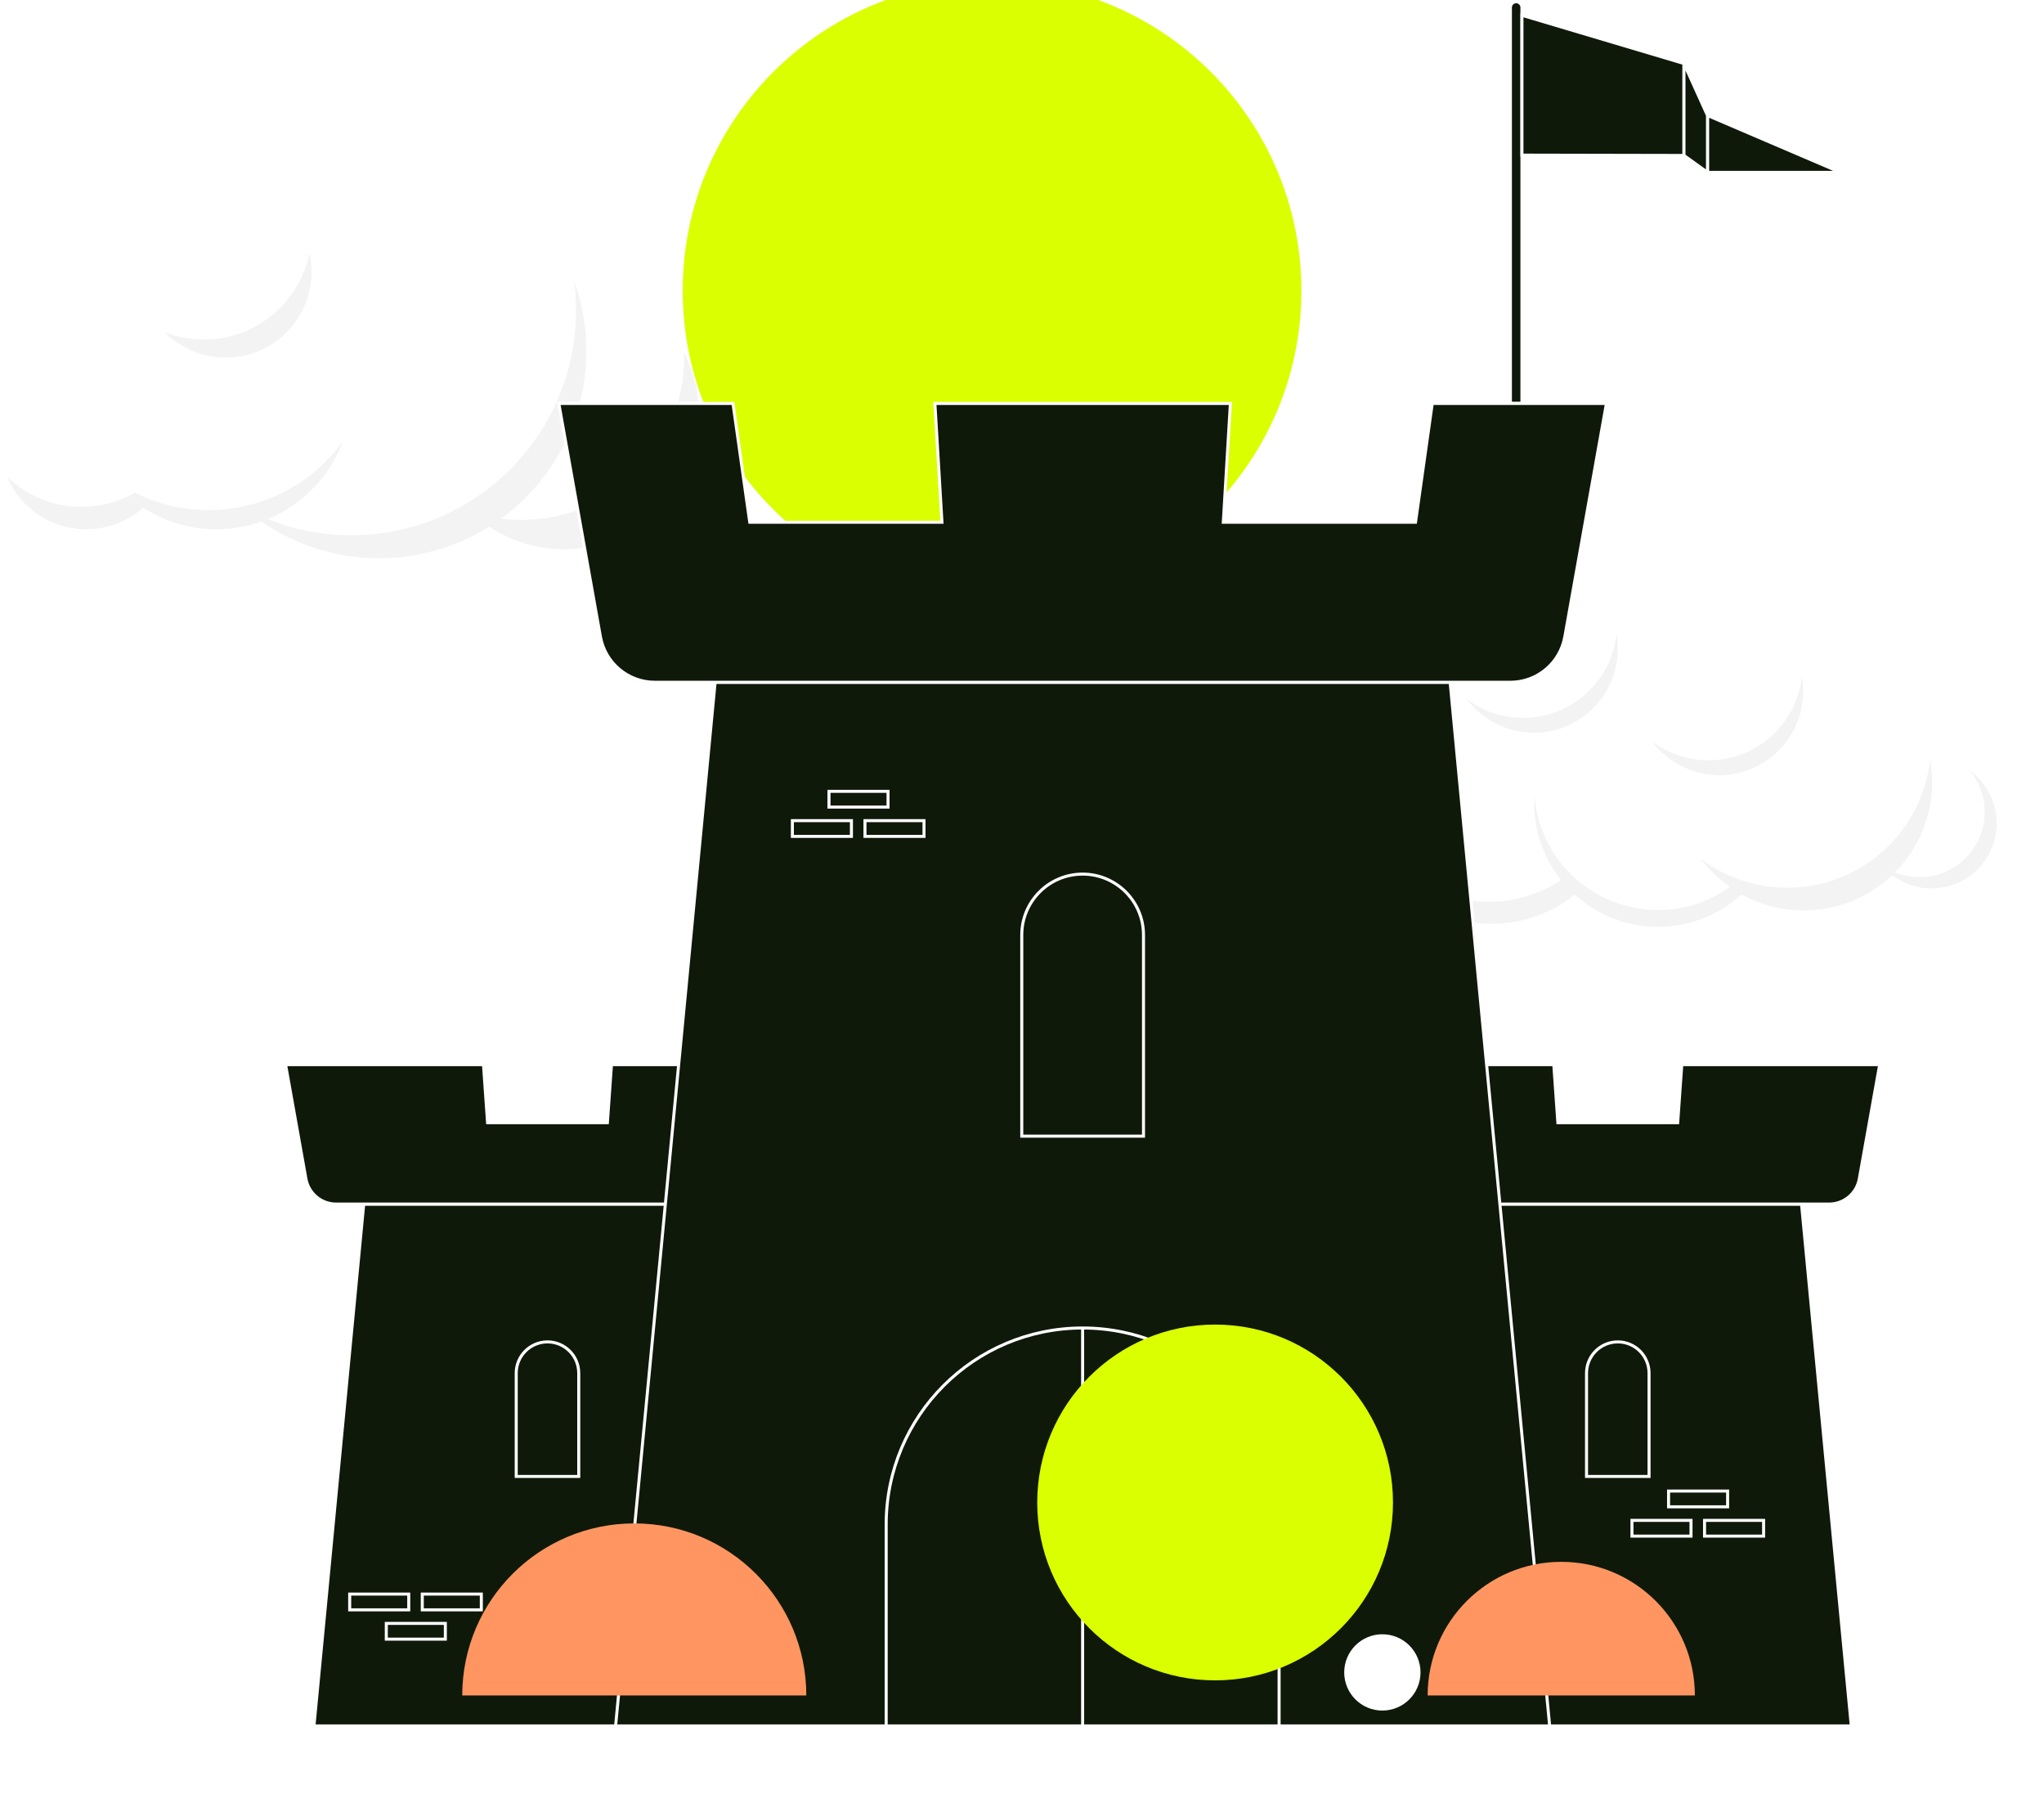 <svg width="677" height="597" viewBox="0 0 677 597" fill="none" xmlns="http://www.w3.org/2000/svg">
<path opacity="0.15" d="M358.581 596.59C182.945 596.59 40.565 585.392 40.565 571.578C40.565 557.764 182.945 546.565 358.581 546.565C534.217 546.565 676.598 557.764 676.598 571.578C676.598 585.392 534.217 596.59 358.581 596.59Z" fill="white"/>
<path d="M639.394 250.293C639.254 250.293 639.118 250.311 638.978 250.316C635.768 233.963 623.186 220.983 607.059 217.176C607.096 216.448 607.114 215.72 607.114 214.984C607.114 189.991 586.855 169.732 561.862 169.732C547.381 169.732 534.5 176.541 526.218 187.12C521.444 184.674 516.045 183.264 510.308 183.264C492.839 183.264 478.403 196.085 475.799 212.827C465.382 216.503 456.833 224.112 451.932 233.877C436.235 234.374 423.652 247.228 423.652 263.047C423.652 278.866 436.732 292.262 452.868 292.262C455.965 292.262 458.944 291.774 461.743 290.879C469.541 299.876 481.043 305.573 493.878 305.573C504.227 305.573 513.712 301.874 521.086 295.726C528.551 302.204 538.285 306.133 548.941 306.133C559.597 306.133 569.268 302.231 576.723 295.789C582.813 299.153 589.811 301.074 597.262 301.074C608.565 301.074 618.828 296.657 626.446 289.464C630.067 292.158 634.539 293.773 639.403 293.773C651.411 293.773 661.15 284.039 661.15 272.026C661.15 260.014 651.416 250.28 639.403 250.28L639.394 250.293Z" fill="white"/>
<path opacity="0.05" d="M661.335 272.641C661.335 284.559 651.678 294.234 639.76 294.234C634.85 294.234 630.315 292.579 626.703 289.821C619.071 297.096 608.791 301.527 597.424 301.527C589.956 301.527 582.93 299.605 576.826 296.21C569.534 302.896 559.823 306.952 549.166 306.952C538.51 306.952 528.853 302.915 521.579 296.278C514.056 302.327 504.521 305.935 494.113 305.935C481.056 305.935 469.351 300.243 461.313 291.187C458.573 292.163 455.639 292.697 452.56 292.697C444.467 292.697 437.229 289.017 432.459 283.216C436.745 286.345 442.03 288.198 447.74 288.198C451.19 288.198 454.499 287.52 457.524 286.295C458.681 285.816 459.821 285.264 460.888 284.622C462.38 286.259 464.003 287.751 465.725 289.121C473.212 295.098 482.711 298.656 493.028 298.656C501.903 298.656 510.177 296.024 517.076 291.472C511.474 284.464 508.128 275.571 508.128 265.909C508.128 265.037 508.165 264.164 508.219 263.296C508.929 273.419 513.341 282.561 520.082 289.32C521.561 290.798 523.125 292.15 524.816 293.393C531.629 298.407 540.043 301.377 549.148 301.377C558.254 301.377 566.243 298.547 572.947 293.746C569.285 291.182 566.03 288.036 563.34 284.441C567.183 287.339 571.451 289.654 576.076 291.273C577.464 291.77 578.888 292.2 580.344 292.57C584.06 293.497 587.957 293.994 591.959 293.994C616.54 293.994 636.762 275.354 639.272 251.428C639.697 253.883 639.95 256.411 639.95 258.988C639.95 270.638 635.252 281.204 627.657 288.89C630.148 289.921 632.888 290.491 635.75 290.491C647.667 290.491 657.343 280.834 657.343 268.898C657.343 263.685 655.493 258.92 652.415 255.185C657.804 259.114 661.326 265.448 661.326 272.637L661.335 272.641Z" fill="black"/>
<path opacity="0.05" d="M596.796 223.993C595.16 239.618 581.944 251.797 565.885 251.797C558.869 251.797 552.399 249.469 547.195 245.549C552.263 252.326 560.347 256.712 569.457 256.712C584.802 256.712 597.239 244.274 597.239 228.93C597.239 227.243 597.081 225.598 596.792 223.993H596.796Z" fill="black"/>
<path opacity="0.05" d="M535.394 209.929C533.757 225.554 520.542 237.734 504.483 237.734C497.466 237.734 490.997 235.405 485.793 231.486C490.861 238.263 498.945 242.648 508.055 242.648C523.399 242.648 535.837 230.211 535.837 214.866C535.837 213.18 535.679 211.534 535.389 209.929H535.394Z" fill="black"/>
<path d="M190.056 92.737C180.451 66.435 155.214 47.657 125.593 47.657C109.365 47.657 94.454 53.295 82.705 62.715C80.187 61.983 77.526 61.583 74.765 61.583C59.069 61.583 46.34 74.307 46.34 90.008C46.34 91.251 46.43 92.473 46.582 93.675C38.026 99.502 31.608 108.227 28.716 118.433C28.663 118.433 28.61 118.433 28.558 118.433C12.862 118.433 0.133 131.157 0.133 146.858C0.133 162.559 12.857 175.283 28.558 175.283C35.797 175.283 42.404 172.569 47.425 168.112C54.412 172.643 62.736 175.283 71.683 175.283C76.915 175.283 81.931 174.377 86.599 172.722C97.674 180.383 111.104 184.877 125.593 184.877C138.981 184.877 151.473 181.036 162.037 174.403C169.134 179.155 177.67 181.932 186.853 181.932C211.516 181.932 231.511 161.937 231.511 137.274C231.511 112.611 213.223 94.386 190.062 92.742L190.056 92.737Z" fill="white"/>
<path d="M103.186 90.007C103.186 105.703 90.461 118.427 74.766 118.427C66.889 118.427 59.76 115.223 54.607 110.044C58.612 111.598 62.964 112.452 67.516 112.452C84.824 112.452 99.25 100.123 102.495 83.769C102.948 85.776 103.186 87.863 103.186 90.007Z" fill="black" fill-opacity="0.05"/>
<path d="M226.579 116.852C226.595 117.373 226.6 117.9 226.6 118.427C226.6 148.122 202.527 172.19 172.838 172.19C170.504 172.19 168.201 172.037 165.946 171.747C183.07 159.271 194.197 139.07 194.197 116.262C194.197 108.095 192.77 100.26 190.151 92.995C190.578 96.203 190.794 99.481 190.794 102.805C190.794 143.923 157.458 177.253 116.346 177.253C106.562 177.253 97.226 175.361 88.669 171.931C100.15 167.205 109.228 157.837 113.564 146.167C103.627 159.95 87.431 168.923 69.138 168.923C62.415 168.923 55.971 167.711 50.023 165.488C48.194 164.813 46.414 164.039 44.685 163.169H44.68C43.948 163.591 43.194 163.991 42.43 164.36C37.767 166.61 32.546 167.869 27.024 167.869C17.441 167.869 8.742 164.07 2.361 157.89C6.666 168.106 16.777 175.277 28.558 175.277C35.797 175.277 42.409 172.569 47.425 168.117C54.406 172.648 62.736 175.277 71.683 175.277C76.915 175.277 81.936 174.371 86.599 172.716C97.668 180.383 111.098 184.872 125.587 184.872C138.981 184.872 151.473 181.031 162.037 174.397C169.134 179.15 177.664 181.926 186.847 181.926C211.511 181.926 231.506 161.931 231.506 137.268C231.506 129.913 229.725 122.969 226.579 116.852Z" fill="black" fill-opacity="0.05"/>
<path d="M258.675 571.574H103.988L120.473 398.763H242.191L258.675 571.574Z" fill="#0F190A" stroke="white"/>
<path d="M202.529 352.593L201.174 371.81H161.49L160.136 352.593H94.582L101.327 390.379C102.193 395.23 106.411 398.763 111.335 398.763H251.325C256.254 398.763 260.467 395.23 261.333 390.379L268.079 352.593H202.524H202.529Z" fill="#0F190A" stroke="white"/>
<path d="M191.682 488.967H170.98V454.761C170.98 449.044 175.615 444.404 181.334 444.404C187.053 444.404 191.687 449.04 191.687 454.761V488.967H191.682Z" fill="#0F190A" stroke="white"/>
<path d="M127.946 537.632H147.504V542.849H127.946V537.632ZM135.38 533.144H115.822V527.927H135.38V533.144ZM159.421 533.144H139.863V527.927H159.421V533.144Z" fill="#0F190A" stroke="white"/>
<path d="M613.175 571.574H458.488L474.973 398.763H596.691L613.175 571.574Z" fill="#0F190A" stroke="white"/>
<path d="M557.028 352.593L555.674 371.81H515.99L514.636 352.593H449.082L455.827 390.379C456.693 395.23 460.911 398.763 465.835 398.763H605.825C610.754 398.763 614.971 395.23 615.833 390.379L622.579 352.593H557.024H557.028Z" fill="#0F190A" stroke="white"/>
<path d="M546.183 488.967H525.48V454.761C525.48 449.044 530.115 444.404 535.834 444.404C541.553 444.404 546.187 449.04 546.187 454.761V488.967H546.183Z" fill="#0F190A" stroke="white"/>
<path d="M552.651 499.024H572.209V493.807H552.651V499.024ZM560.086 503.513H540.527V508.729H560.086V503.513ZM584.126 503.513H564.568V508.729H584.126V503.513Z" fill="#0F190A" stroke="white"/>
<path d="M513.268 571.574H203.895L236.859 225.953H480.304L513.268 571.574Z" fill="#0F190A" stroke="white"/>
<path d="M274.569 267.288H294.127V262.071H274.569V267.288ZM282.004 271.777H262.445V276.993H282.004V271.777ZM306.044 271.777H286.486V276.993H306.044V271.777Z" fill="#0F190A" stroke="white"/>
<path d="M504.088 133.612H500.266V2.484C500.266 1.428 501.119 0.574 502.175 0.574C503.23 0.574 504.084 1.428 504.084 2.484V133.608L504.088 133.612Z" fill="#0F190A" stroke="white"/>
<path d="M504.09 5.062V51.376L557.756 51.485V21.036L504.09 5.062Z" fill="#0F190A" stroke="white"/>
<path d="M565.543 38.23V57.085H609.584L565.543 38.23Z" fill="#0F190A" stroke="white"/>
<path d="M565.542 57.085L557.754 51.486V21.036L565.542 38.23V57.085Z" fill="#0F190A" stroke="white"/>
<path d="M423.649 571.574H293.512V504.899C293.512 468.947 322.645 439.802 358.582 439.802C394.52 439.802 423.653 468.947 423.653 504.899V571.574H423.649Z" fill="#0F190A" stroke="white"/>
<path d="M358.582 439.869V571.578" stroke="white"/>
<path d="M378.741 376.269H338.422V309.653C338.422 298.513 347.446 289.485 358.581 289.485C369.717 289.485 378.741 298.513 378.741 309.653V376.269Z" fill="#0F190A" stroke="white"/>
<g filter="url(#filter0_i_2973_1374)">
<path d="M358.58 218.726C415.166 218.726 461.038 172.854 461.038 116.267C461.038 59.681 415.166 13.809 358.58 13.809C301.993 13.809 256.121 59.681 256.121 116.267C256.121 172.854 301.993 218.726 358.58 218.726Z" fill="#DAFF00"/>
</g>
<path d="M474.389 133.612L468.838 172.955H405.176L407.522 133.612H309.643L311.99 172.955H248.328L242.777 133.612H185.082L198.867 210.846C200.427 219.588 208.025 225.953 216.902 225.953H500.259C509.136 225.953 516.735 219.588 518.295 210.846L532.079 133.612H474.384H474.389Z" fill="#0F190A" stroke="white"/>
<g filter="url(#filter1_i_2973_1374)">
<path d="M432.46 576.501C464.999 576.501 491.377 550.123 491.377 517.584C491.377 485.045 464.999 458.667 432.46 458.667C399.921 458.667 373.543 485.045 373.543 517.584C373.543 550.123 399.921 576.501 432.46 576.501Z" fill="#DAFF00"/>
</g>
<g filter="url(#filter2_i_2973_1374)">
<path d="M185.082 519.52C216.551 519.52 242.062 545.031 242.062 576.501H128.101C128.101 545.031 153.612 519.52 185.082 519.52Z" fill="#FF9661"/>
</g>
<g filter="url(#filter3_i_2973_1374)">
<path d="M492.11 532.247C516.55 532.247 536.363 552.06 536.363 576.501H447.856C447.856 552.06 467.669 532.247 492.11 532.247Z" fill="#FF9661"/>
</g>
<g filter="url(#filter4_i_2973_1374)">
<circle cx="12.635" cy="12.635" r="12.635" transform="matrix(-1 0 0 1 460.492 551.231)" fill="white"/>
</g>
<defs>
<filter id="filter0_i_2973_1374" x="256.121" y="13.809" width="204.918" height="204.917" filterUnits="userSpaceOnUse" color-interpolation-filters="sRGB">
<feFlood flood-opacity="0" result="BackgroundImageFix"/>
<feBlend mode="normal" in="SourceGraphic" in2="BackgroundImageFix" result="shape"/>
<feColorMatrix in="SourceAlpha" type="matrix" values="0 0 0 0 0 0 0 0 0 0 0 0 0 0 0 0 0 0 127 0" result="hardAlpha"/>
<feOffset dx="-30" dy="-20"/>
<feComposite in2="hardAlpha" operator="arithmetic" k2="-1" k3="1"/>
<feColorMatrix type="matrix" values="0 0 0 0 0 0 0 0 0 0 0 0 0 0 0 0 0 0 0.05 0"/>
<feBlend mode="normal" in2="shape" result="effect1_innerShadow_2973_1374"/>
</filter>
<filter id="filter1_i_2973_1374" x="373.543" y="458.667" width="117.834" height="117.834" filterUnits="userSpaceOnUse" color-interpolation-filters="sRGB">
<feFlood flood-opacity="0" result="BackgroundImageFix"/>
<feBlend mode="normal" in="SourceGraphic" in2="BackgroundImageFix" result="shape"/>
<feColorMatrix in="SourceAlpha" type="matrix" values="0 0 0 0 0 0 0 0 0 0 0 0 0 0 0 0 0 0 127 0" result="hardAlpha"/>
<feOffset dx="-30" dy="-20"/>
<feComposite in2="hardAlpha" operator="arithmetic" k2="-1" k3="1"/>
<feColorMatrix type="matrix" values="0 0 0 0 0 0 0 0 0 0 0 0 0 0 0 0 0 0 0.05 0"/>
<feBlend mode="normal" in2="shape" result="effect1_innerShadow_2973_1374"/>
</filter>
<filter id="filter2_i_2973_1374" x="128.102" y="519.52" width="113.961" height="56.981" filterUnits="userSpaceOnUse" color-interpolation-filters="sRGB">
<feFlood flood-opacity="0" result="BackgroundImageFix"/>
<feBlend mode="normal" in="SourceGraphic" in2="BackgroundImageFix" result="shape"/>
<feColorMatrix in="SourceAlpha" type="matrix" values="0 0 0 0 0 0 0 0 0 0 0 0 0 0 0 0 0 0 127 0" result="hardAlpha"/>
<feOffset dx="25" dy="-15"/>
<feComposite in2="hardAlpha" operator="arithmetic" k2="-1" k3="1"/>
<feColorMatrix type="matrix" values="0 0 0 0 0 0 0 0 0 0 0 0 0 0 0 0 0 0 0.05 0"/>
<feBlend mode="normal" in2="shape" result="effect1_innerShadow_2973_1374"/>
</filter>
<filter id="filter3_i_2973_1374" x="447.857" y="532.247" width="88.506" height="44.253" filterUnits="userSpaceOnUse" color-interpolation-filters="sRGB">
<feFlood flood-opacity="0" result="BackgroundImageFix"/>
<feBlend mode="normal" in="SourceGraphic" in2="BackgroundImageFix" result="shape"/>
<feColorMatrix in="SourceAlpha" type="matrix" values="0 0 0 0 0 0 0 0 0 0 0 0 0 0 0 0 0 0 127 0" result="hardAlpha"/>
<feOffset dx="25" dy="-15"/>
<feComposite in2="hardAlpha" operator="arithmetic" k2="-1" k3="1"/>
<feColorMatrix type="matrix" values="0 0 0 0 0 0 0 0 0 0 0 0 0 0 0 0 0 0 0.05 0"/>
<feBlend mode="normal" in2="shape" result="effect1_innerShadow_2973_1374"/>
</filter>
<filter id="filter4_i_2973_1374" x="435.223" y="551.231" width="25.27" height="25.269" filterUnits="userSpaceOnUse" color-interpolation-filters="sRGB">
<feFlood flood-opacity="0" result="BackgroundImageFix"/>
<feBlend mode="normal" in="SourceGraphic" in2="BackgroundImageFix" result="shape"/>
<feColorMatrix in="SourceAlpha" type="matrix" values="0 0 0 0 0 0 0 0 0 0 0 0 0 0 0 0 0 0 127 0" result="hardAlpha"/>
<feOffset dx="10" dy="-10"/>
<feComposite in2="hardAlpha" operator="arithmetic" k2="-1" k3="1"/>
<feColorMatrix type="matrix" values="0 0 0 0 0 0 0 0 0 0 0 0 0 0 0 0 0 0 0.05 0"/>
<feBlend mode="normal" in2="shape" result="effect1_innerShadow_2973_1374"/>
</filter>
</defs>
</svg>
